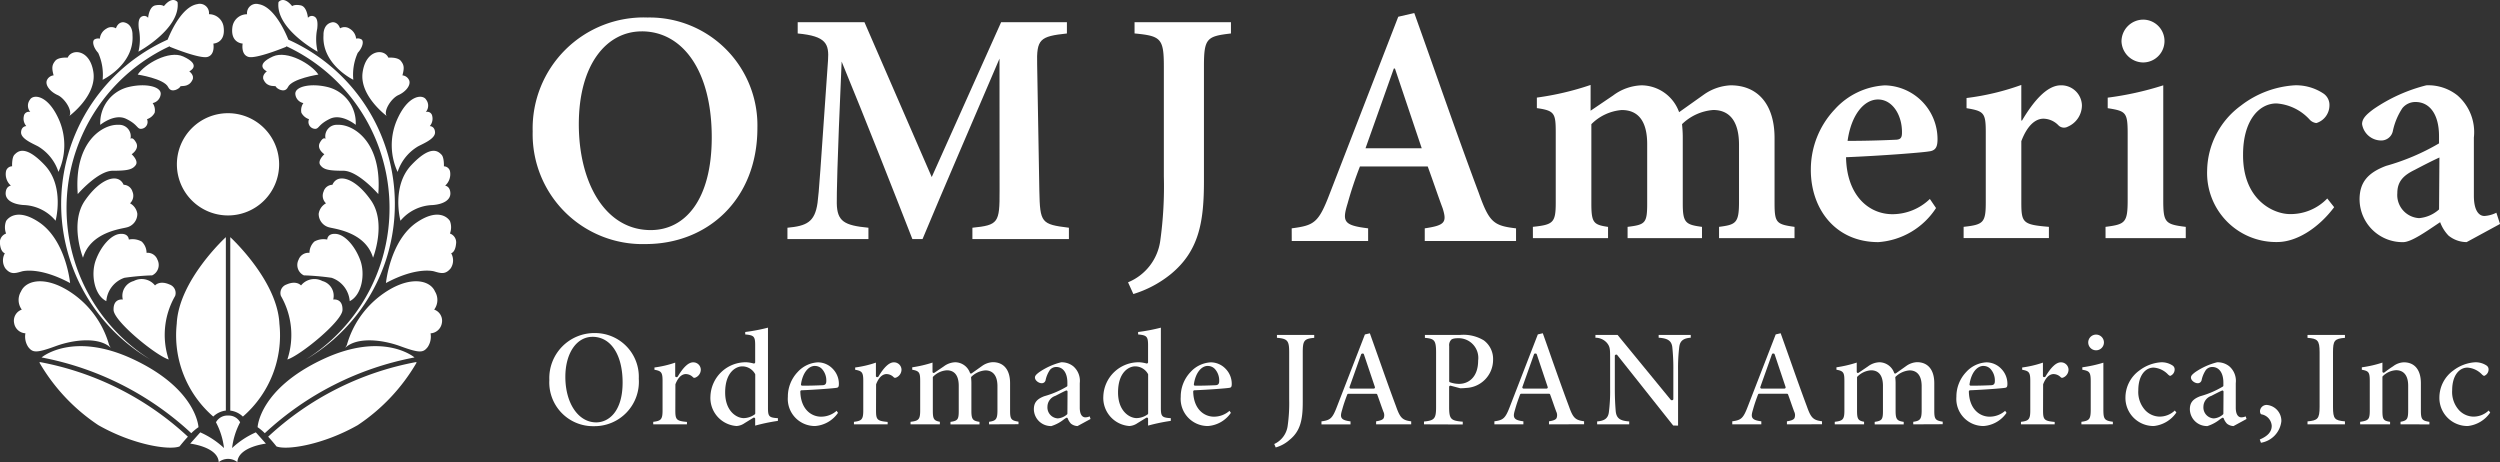 <svg id="グループ_10" data-name="グループ 10" xmlns="http://www.w3.org/2000/svg" xmlns:xlink="http://www.w3.org/1999/xlink" width="205.394" height="37.968" viewBox="0 0 205.394 37.968">
  <rect x="0" y="0" width="205.394" height="37.968" fill="#333333" stroke="none"/>
  <defs>
    <clipPath id="clip-path">
      <rect id="長方形_3" data-name="長方形 3" width="205.394" height="37.968" fill="#fff"/>
    </clipPath>
  </defs>
  <g id="グループ_1" data-name="グループ 1" transform="translate(0 0)" clip-path="url(#clip-path)">
    <path id="パス_1" data-name="パス 1" d="M42.434,65.811V51.56S38.565,55.1,38.4,58.669A8.83,8.83,0,0,0,41.4,66.3a1.793,1.793,0,0,1,1.029-.492" transform="translate(-23.879 -32.076)" fill="#fff"/>
    <path id="パス_2" data-name="パス 2" d="M50.064,65.811V51.56S53.933,55.1,54.1,58.669a8.83,8.83,0,0,1-3,7.634,1.793,1.793,0,0,0-1.029-.492" transform="translate(-31.145 -32.076)" fill="#fff"/>
    <path id="パス_3" data-name="パス 3" d="M46.745,91.717a6.931,6.931,0,0,0-1.951,1.289,6.018,6.018,0,0,1,.661-2.116,1.065,1.065,0,0,0-.928-.554v0s-.025,0-.065,0-.065,0-.065,0v0a1.064,1.064,0,0,0-.928.554,6.026,6.026,0,0,1,.661,2.116,6.934,6.934,0,0,0-1.951-1.289l-.827.926s2.278.265,2.344,1.521a1.232,1.232,0,0,1,1.532,0c.066-1.257,2.344-1.521,2.344-1.521Z" transform="translate(-25.726 -56.196)" fill="#fff"/>
    <path id="パス_4" data-name="パス 4" d="M46.86,28.811a4.2,4.2,0,1,1-4.2-4.2,4.2,4.2,0,0,1,4.2,4.2" transform="translate(-23.927 -15.311)" fill="#fff"/>
    <path id="パス_5" data-name="パス 5" d="M8.589,78.767a15.542,15.542,0,0,0,4.828,5.125c2.843,1.62,5.819,2.083,6.679,1.752,0,0,.305-.392.684-.8A24.44,24.44,0,0,0,8.611,78.71Z" transform="translate(-5.343 -48.966)" fill="#fff"/>
    <path id="パス_6" data-name="パス 6" d="M21.929,81.907s-.136-3.137-5.39-5.588c-4.87-2.272-7.411-.211-7.5-.136a24.877,24.877,0,0,1,12.3,6.224,3.867,3.867,0,0,1,.6-.5" transform="translate(-5.623 -46.816)" fill="#fff"/>
    <path id="パス_7" data-name="パス 7" d="M30.114,4.241S33.586,2.356,33.322.174c0,0-.4-.562-1.124.331,0,0-.166-.165-.695-.066s-.6,1.025-.6,1.025a.411.411,0,0,0-.463-.132c-.3.1-.364.463-.3,1.025a4.368,4.368,0,0,1-.033,1.885" transform="translate(-18.734 0.001)" fill="#fff"/>
    <path id="パス_8" data-name="パス 8" d="M21.052,9.561S23.665,8.3,23.5,5.882c0,0,.061-.917-.732-1.049,0,0-.43-.066-.628.5a.736.736,0,0,0-.793.033,1.059,1.059,0,0,0-.529.818.575.575,0,0,0-.4.042c-.264.1-.165.661.265,1.124a4.343,4.343,0,0,1,.363,2.215" transform="translate(-12.615 -3.005)" fill="#fff"/>
    <path id="パス_9" data-name="パス 9" d="M11.977,16.585s2.248-1.653,1.984-3.571-1.786-1.984-2.116-1.223c0,0-.761-.066-1.025.265s-.3.562-.132,1.19a.672.672,0,0,0-.562.43c-.132.4.3.925.893,1.19s1.257,1.323.959,1.719" transform="translate(-6.284 -7.054)" fill="#fff"/>
    <path id="パス_10" data-name="パス 10" d="M7.638,27.214a5.244,5.244,0,0,0,.1-4.166C6.811,20.833,5.56,20.813,5.3,21.276a.8.8,0,0,0,.028,1.012.411.411,0,0,0-.529.331.936.936,0,0,0,.2.826s-.4,0-.43.5c-.033.6,1.176,1.011,1.488,1.224a3.8,3.8,0,0,1,1.587,2.05" transform="translate(-2.838 -13.086)" fill="#fff"/>
    <path id="パス_11" data-name="パス 11" d="M5.337,38.526s.76-2.81-.893-4.563S2.2,32.872,1.964,33.1s-.2.959-.2.959a.523.523,0,0,0-.5.4,1.268,1.268,0,0,0,.4,1.19s-.4.033-.43.6.562.925,1.455.992a3.579,3.579,0,0,1,2.646,1.289" transform="translate(-0.769 -20.397)" fill="#fff"/>
    <path id="パス_12" data-name="パス 12" d="M5.759,52.291s-.331-3.5-2.546-4.993C1.431,46.1.645,46.953.5,47.2a1.438,1.438,0,0,0,0,1.025.769.769,0,0,0-.5.86c.066.694.4.76.4.76a1.182,1.182,0,0,0,.034,1.232c.429.529.793.426,1.355.26,0,0,1.389-.434,3.968.955" transform="translate(0 -29.037)" fill="#fff"/>
    <path id="パス_13" data-name="パス 13" d="M10.83,66.389a7.7,7.7,0,0,0-2.778-4.067C5.8,60.636,4.019,61,3.589,61.992a1.328,1.328,0,0,0,.066,1.488A.968.968,0,0,0,3.027,64.6a1,1,0,0,0,.925.826,1.537,1.537,0,0,0,.231,1.124c.364.463.628.529,2.249-.066,1.545-.567,3.6-.76,4.529.132" transform="translate(-1.864 -38.043)" fill="#fff"/>
    <path id="パス_14" data-name="パス 14" d="M29.218,67.292a6.408,6.408,0,0,1,.529-5.224.74.74,0,0,0-.463-.939c-.827-.364-1.191.079-1.191.079a1.4,1.4,0,0,0-1.752-.364,1.256,1.256,0,0,0-.893,1.521s-.794-.132-.76.86c.031.935,3.471,3.736,4.53,4.067" transform="translate(-15.357 -37.756)" fill="#fff"/>
    <path id="パス_15" data-name="パス 15" d="M21.384,56.372a2.205,2.205,0,0,1,1.488-1.918,20.447,20.447,0,0,1,2.281-.2.946.946,0,0,0,.43-1.289.86.86,0,0,0-.893-.562,1.283,1.283,0,0,0-.4-.926,1.538,1.538,0,0,0-1.058-.165s0-.529-.727-.463-1.555.992-1.984,2.149-.132,2.877.86,3.373" transform="translate(-12.649 -31.631)" fill="#fff"/>
    <path id="パス_16" data-name="パス 16" d="M17.292,45.316s-1.124-2.844.165-4.7,2.744-2.281,3.174-1.289a.774.774,0,0,1,.727.562.854.854,0,0,1-.2.959,1.166,1.166,0,0,1,.6.86,1.135,1.135,0,0,1-.892,1.124c-.5.132-2.943.4-3.571,2.48" transform="translate(-10.475 -24.145)" fill="#fff"/>
    <path id="パス_17" data-name="パス 17" d="M16.852,32.832s1.653-1.918,2.877-1.918,1.62-.1,1.884-.463-.331-.893-.331-.893.661-.43.364-.959-.463-.3-.463-.3a.944.944,0,0,0-.992-1.157c-1.224-.066-3.67,1.322-3.339,5.687" transform="translate(-10.465 -16.886)" fill="#fff"/>
    <path id="パス_18" data-name="パス 18" d="M21.8,21.807s1.157-.959,2.116-.5.893.827,1.224.827a.566.566,0,0,0,.5-.794,1.1,1.1,0,0,0,.629-.529,1.022,1.022,0,0,0-.166-.794.825.825,0,0,0,.661-.727c.066-.628-1.223-.926-2.612-.6A3.033,3.033,0,0,0,21.8,21.807" transform="translate(-13.562 -11.548)" fill="#fff"/>
    <path id="パス_19" data-name="パス 19" d="M29.939,13.539s2.165.331,2.5,1.025c.27.566.959.1.992-.033s.679.132,1.009-.562c.182-.382-.265-.695-.265-.695s1.092-.5-.5-1.223c-1.17-.536-3.175.628-3.737,1.488" transform="translate(-18.625 -7.412)" fill="#fff"/>
    <path id="パス_20" data-name="パス 20" d="M26.632,2.655a1.208,1.208,0,0,0-1.19-.959.759.759,0,0,0-.959-.826c-1.018.164-1.906,1.6-2.436,2.916a14.8,14.8,0,0,0-1.436,26.271A14.677,14.677,0,0,1,22.217,4.327l.017.048s2.48,1.025,3.108.826.463-1.091.463-1.091,1.071-.035.827-1.455" transform="translate(-8.275 -0.529)" fill="#fff"/>
    <path id="パス_21" data-name="パス 21" d="M70.49,78.767a15.54,15.54,0,0,1-4.827,5.125c-2.844,1.62-5.819,2.083-6.679,1.752,0,0-.305-.392-.684-.8A24.432,24.432,0,0,1,70.468,78.71Z" transform="translate(-36.269 -48.966)" fill="#fff"/>
    <path id="パス_22" data-name="パス 22" d="M56,81.907s.136-3.137,5.39-5.588c4.87-2.272,7.411-.211,7.5-.136a24.875,24.875,0,0,0-12.3,6.224,3.849,3.849,0,0,0-.6-.5" transform="translate(-34.835 -46.816)" fill="#fff"/>
    <path id="パス_23" data-name="パス 23" d="M63.73,4.241S60.258,2.356,60.522.174c0,0,.4-.562,1.124.331,0,0,.166-.165.695-.066s.6,1.025.6,1.025a.41.41,0,0,1,.463-.132c.3.1.363.463.3,1.025a4.366,4.366,0,0,0,.034,1.885" transform="translate(-37.642 0.001)" fill="#fff"/>
    <path id="パス_24" data-name="パス 24" d="M72.774,9.561S70.161,8.3,70.322,5.882c0,0-.062-.917.732-1.049,0,0,.43-.066.628.5a.737.737,0,0,1,.794.033A1.059,1.059,0,0,1,73,6.18a.575.575,0,0,1,.4.042c.265.1.166.661-.265,1.124a4.344,4.344,0,0,0-.364,2.215" transform="translate(-43.743 -3.005)" fill="#fff"/>
    <path id="パス_25" data-name="パス 25" d="M80.781,16.585s-2.248-1.653-1.984-3.571,1.786-1.984,2.116-1.223c0,0,.761-.066,1.025.265s.3.562.132,1.19a.672.672,0,0,1,.562.43c.132.4-.3.925-.893,1.19s-1.257,1.323-.959,1.719" transform="translate(-49.007 -7.054)" fill="#fff"/>
    <path id="パス_26" data-name="パス 26" d="M85.645,27.214a5.244,5.244,0,0,1-.1-4.166c.925-2.215,2.178-2.235,2.442-1.772a.8.8,0,0,1-.028,1.012.411.411,0,0,1,.529.331.936.936,0,0,1-.2.826s.4,0,.43.5c.033.6-1.176,1.011-1.488,1.224a3.792,3.792,0,0,0-1.587,2.05" transform="translate(-52.977 -13.086)" fill="#fff"/>
    <path id="パス_27" data-name="パス 27" d="M86.77,38.526s-.76-2.81.893-4.563,2.248-1.091,2.479-.86.2.959.2.959a.524.524,0,0,1,.5.4,1.27,1.27,0,0,1-.4,1.19s.4.033.43.6-.562.925-1.455.992a3.578,3.578,0,0,0-2.645,1.289" transform="translate(-53.871 -20.397)" fill="#fff"/>
    <path id="パス_28" data-name="パス 28" d="M83.908,52.291s.331-3.5,2.546-4.993c1.781-1.2,2.568-.345,2.711-.1a1.435,1.435,0,0,1,0,1.025.768.768,0,0,1,.5.86c-.065.694-.4.76-.4.76a1.182,1.182,0,0,1-.033,1.232c-.43.529-.793.426-1.356.26,0,0-1.389-.434-3.968.955" transform="translate(-52.199 -29.037)" fill="#fff"/>
    <path id="パス_29" data-name="パス 29" d="M75.2,66.389a7.7,7.7,0,0,1,2.777-4.067c2.248-1.687,4.034-1.323,4.463-.331a1.327,1.327,0,0,1-.066,1.488.969.969,0,0,1,.628,1.124,1,1,0,0,1-.926.826,1.536,1.536,0,0,1-.232,1.124c-.363.463-.628.529-2.248-.066-1.545-.567-3.6-.76-4.529.132" transform="translate(-46.703 -38.043)" fill="#fff"/>
    <path id="パス_30" data-name="パス 30" d="M61.537,67.292a6.41,6.41,0,0,0-.529-5.224.739.739,0,0,1,.463-.939c.827-.364,1.19.079,1.19.079a1.405,1.405,0,0,1,1.753-.364,1.256,1.256,0,0,1,.892,1.521s.794-.132.761.86c-.031.935-3.472,3.736-4.53,4.067" transform="translate(-37.929 -37.756)" fill="#fff"/>
    <path id="パス_31" data-name="パス 31" d="M68.947,56.372a2.205,2.205,0,0,0-1.488-1.918,20.443,20.443,0,0,0-2.281-.2.946.946,0,0,1-.43-1.289.86.86,0,0,1,.893-.562,1.283,1.283,0,0,1,.4-.926,1.539,1.539,0,0,1,1.058-.165s0-.529.727-.463,1.554.992,1.984,2.149.133,2.877-.859,3.373" transform="translate(-40.215 -31.631)" fill="#fff"/>
    <path id="パス_32" data-name="パス 32" d="M73.756,45.316s1.124-2.844-.165-4.7-2.745-2.281-3.175-1.289a.774.774,0,0,0-.727.562.855.855,0,0,0,.2.959,1.167,1.167,0,0,0-.6.86,1.136,1.136,0,0,0,.893,1.124c.5.132,2.943.4,3.571,2.48" transform="translate(-43.106 -24.145)" fill="#fff"/>
    <path id="パス_33" data-name="パス 33" d="M74.226,32.832s-1.653-1.918-2.877-1.918-1.62-.1-1.885-.463.331-.893.331-.893-.661-.43-.364-.959.463-.3.463-.3a.943.943,0,0,1,.992-1.157c1.224-.066,3.671,1.322,3.34,5.687" transform="translate(-43.146 -16.886)" fill="#fff"/>
    <path id="パス_34" data-name="パス 34" d="M69.176,21.807s-1.158-.959-2.117-.5-.893.827-1.223.827a.566.566,0,0,1-.5-.794,1.1,1.1,0,0,1-.628-.529,1.021,1.021,0,0,1,.165-.794.825.825,0,0,1-.661-.727c-.066-.628,1.224-.926,2.612-.6a3.033,3.033,0,0,1,2.348,3.108" transform="translate(-39.947 -11.548)" fill="#fff"/>
    <path id="パス_35" data-name="パス 35" d="M61.639,13.539s-2.165.331-2.495,1.025c-.27.566-.959.1-.992-.033s-.679.132-1.009-.562c-.183-.382.265-.695.265-.695s-1.091-.5.5-1.223c1.17-.536,3.174.628,3.736,1.488" transform="translate(-35.485 -7.412)" fill="#fff"/>
    <path id="パス_36" data-name="パス 36" d="M50.512,2.655A1.208,1.208,0,0,1,51.7,1.7a.759.759,0,0,1,.959-.826c1.018.164,1.905,1.6,2.436,2.916a14.8,14.8,0,0,1,1.436,26.271A14.677,14.677,0,0,0,54.926,4.327l-.017.048S52.43,5.4,51.8,5.2s-.463-1.091-.463-1.091-1.072-.035-.827-1.455" transform="translate(-31.401 -0.529)" fill="#fff"/>
    <path id="パス_37" data-name="パス 37" d="M280.825,20.519c1.837-.244,2.2-.429,3.122-2.846l5.632-14.538,1.316-.306c1.714,4.775,3.52,10.039,5.3,14.783.857,2.418,1.224,2.694,3.061,2.908V21.56h-7.5V20.519c1.653-.244,1.837-.49,1.469-1.653-.336-.888-.765-2.173-1.224-3.428h-5.571a31.822,31.822,0,0,0-1.01,3.03c-.459,1.5-.337,1.806,1.684,2.05V21.56h-6.275Zm10.682-6.58-2.2-6.55h-.091l-2.326,6.55Z" transform="translate(-174.702 -1.759)" fill="#fff"/>
    <path id="パス_38" data-name="パス 38" d="M333.257,30.127c1.67-.179,1.879-.328,1.879-2V22.4c0-1.61-.09-1.818-1.551-2.027v-.865A23.493,23.493,0,0,0,338,18.469v2.117l1.849-1.252A4.119,4.119,0,0,1,342.2,18.5a3.312,3.312,0,0,1,3.071,2.206l2.057-1.461a4.14,4.14,0,0,1,2.177-.745c2.266,0,3.608,1.61,3.608,4.323V28.16c0,1.64.149,1.759,1.64,1.968v.924h-6.2v-.924c1.371-.179,1.64-.3,1.64-2.027V23.389c0-2.087-.895-2.862-2.117-2.862a4.131,4.131,0,0,0-2.564,1.163c.03.328.06.656.06,1.074v5.456c0,1.58.238,1.729,1.58,1.908v.924h-6.113v-.924c1.461-.179,1.61-.3,1.61-1.938v-4.86c0-1.968-.8-2.8-2.087-2.8a3.965,3.965,0,0,0-2.5,1.163v6.5c0,1.61.179,1.759,1.371,1.938v.924h-6.172Z" transform="translate(-207.32 -11.49)" fill="#fff"/>
    <path id="パス_39" data-name="パス 39" d="M393.692,25.5a7.173,7.173,0,0,1,1.968-4.98,5.975,5.975,0,0,1,4.115-1.968,4.422,4.422,0,0,1,4.324,4.413c0,.6-.119.954-.716,1.014-.477.09-3.876.358-6.8.477.06,3.16,1.878,4.681,3.816,4.681a4.432,4.432,0,0,0,3.071-1.252l.507.746a6.164,6.164,0,0,1-4.741,2.8c-3.518,0-5.546-2.714-5.546-5.934m6.888-2.475c.447,0,.6-.119.6-.566.03-1.4-.746-2.743-1.968-2.743-1.163,0-2.207,1.282-2.5,3.4,1.312,0,2.535-.03,3.876-.09" transform="translate(-244.917 -11.539)" fill="#fff"/>
    <path id="パス_40" data-name="パス 40" d="M426.908,30.127c1.61-.179,1.819-.328,1.819-2V22.316c0-1.58-.179-1.7-1.58-1.938v-.835a20.66,20.66,0,0,0,4.5-1.074v2.922h.059c.955-1.61,2.057-2.892,3.191-2.892a1.694,1.694,0,0,1,1.73,1.64,1.916,1.916,0,0,1-1.163,1.759.643.643,0,0,1-.775-.12,1.754,1.754,0,0,0-1.223-.537c-.626,0-1.312.507-1.818,1.849V28.1c0,1.7.119,1.849,2.266,2.027v.924h-7.007Z" transform="translate(-265.581 -11.49)" fill="#fff"/>
    <path id="パス_41" data-name="パス 41" d="M457.757,21.293c1.61-.208,1.819-.328,1.819-2.206V13.63c0-1.759-.149-1.849-1.64-2.087v-.865A25.619,25.619,0,0,0,462.5,9.665v9.422c0,1.849.149,2,1.849,2.206v.925h-6.59Zm1.312-15.236a1.794,1.794,0,0,1,1.789-1.789,1.759,1.759,0,0,1-.03,3.518,1.8,1.8,0,0,1-1.759-1.73" transform="translate(-284.772 -2.655)" fill="#fff"/>
    <path id="パス_42" data-name="パス 42" d="M479.848,25.555a6.73,6.73,0,0,1,2.773-5.337,8.028,8.028,0,0,1,4.413-1.67,4.053,4.053,0,0,1,2.385.686,1.128,1.128,0,0,1,.477.984,1.524,1.524,0,0,1-1.073,1.431.876.876,0,0,1-.567-.3,4.083,4.083,0,0,0-2.713-1.312c-1.431,0-2.743,1.4-2.743,4.2-.03,3.728,2.5,4.89,3.846,4.89a4.164,4.164,0,0,0,3.071-1.282l.567.716c-1.252,1.67-3.042,2.863-4.681,2.863a5.669,5.669,0,0,1-5.755-5.874" transform="translate(-298.515 -11.539)" fill="#fff"/>
    <path id="パス_43" data-name="パス 43" d="M512.986,27.941c0-1.431.685-2.207,2.176-2.773a18.363,18.363,0,0,0,4.353-1.849v-.6c0-1.759-.746-2.8-1.938-2.8a1.371,1.371,0,0,0-1.073.507,5.443,5.443,0,0,0-.776,1.849.974.974,0,0,1-1.013.805,1.591,1.591,0,0,1-1.521-1.342c0-.447.328-.775.925-1.222a13.447,13.447,0,0,1,4.353-1.968,3.848,3.848,0,0,1,2.564.835,4,4,0,0,1,1.342,3.459v4.771c0,1.282.447,1.67.865,1.67a2.527,2.527,0,0,0,.984-.268l.3.924-2.743,1.491a2.376,2.376,0,0,1-1.491-.537,3.191,3.191,0,0,1-.686-1.1c-1.073.715-2.355,1.64-3.041,1.64a3.53,3.53,0,0,1-3.578-3.489m6.53.8.03-4.264c-.6.269-1.461.715-2.027,1.014-.924.447-1.431.955-1.431,1.908a1.9,1.9,0,0,0,1.789,2.058,2.8,2.8,0,0,0,1.64-.716" transform="translate(-319.131 -11.539)" fill="#fff"/>
    <path id="パス_44" data-name="パス 44" d="M123.067,80.061a3.592,3.592,0,0,1-3.636-3.788,3.7,3.7,0,0,1,3.762-3.862,3.59,3.59,0,0,1,3.586,3.749,3.645,3.645,0,0,1-3.712,3.9m-.088-7.34c-1.315,0-2.233,1.352-2.233,3.288,0,2.168,1.066,3.741,2.534,3.741,1,0,2.17-.858,2.17-3.276,0-2.281-.97-3.754-2.471-3.754" transform="translate(-74.298 -45.047)" fill="#fff"/>
    <path id="パス_45" data-name="パス 45" d="M142.017,83.862v-.207c.628-.077.766-.19.766-.928v-2.45c0-.69-.111-.8-.666-.9v-.186a8.778,8.778,0,0,0,1.705-.4v1.095a.1.1,0,0,0,.1.1.144.144,0,0,0,.108-.047c.461-.777.885-1.171,1.262-1.171a.615.615,0,0,1,.633.594.708.708,0,0,1-.43.653.278.278,0,0,1-.1.025.157.157,0,0,1-.117-.054.839.839,0,0,0-.583-.254c-.2,0-.58.109-.857.842l-.006,2.146c0,.758.091.865.955.943v.2Z" transform="translate(-88.349 -48.999)" fill="#fff"/>
    <path id="パス_46" data-name="パス 46" d="M156.61,79.316a2.31,2.31,0,0,1-2.154-2.443,2.9,2.9,0,0,1,2.983-2.794,2.939,2.939,0,0,1,.568.1.086.086,0,0,0,.024,0,.1.1,0,0,0,.1-.1v-1.42c0-.716-.115-.8-.817-.868v-.2a14.527,14.527,0,0,0,1.869-.357v6.607c0,.634.088.755.588.813l.229.018v.219l-.11.019a15.2,15.2,0,0,0-1.759.373v-.562a.1.1,0,0,0-.049-.084.1.1,0,0,0-.1,0l-.716.44a1.3,1.3,0,0,1-.653.238m.452-4.9c-.485,0-1.4.449-1.4,2.145,0,1.535.938,2.107,1.529,2.107a1.6,1.6,0,0,0,.9-.306.1.1,0,0,0,.043-.08V75.089a.1.1,0,0,0-.013-.048,1.2,1.2,0,0,0-1.051-.626" transform="translate(-96.088 -44.315)" fill="#fff"/>
    <path id="パス_47" data-name="パス 47" d="M173.528,84a2.226,2.226,0,0,1-2.241-2.4,2.927,2.927,0,0,1,.8-2.032,2.415,2.415,0,0,1,1.665-.8,1.692,1.692,0,0,1,1.208.517,1.758,1.758,0,0,1,.518,1.246c0,.244-.046.316-.215.333-.2.037-1.613.149-2.86.2a.1.1,0,0,0-.092.1c.027,1.428.876,2.068,1.705,2.068a1.931,1.931,0,0,0,1.276-.481l.114.167A2.507,2.507,0,0,1,173.528,84m-.012-4.939c-.561,0-1.024.609-1.151,1.516a.1.1,0,0,0,.1.11c.54,0,1.06-.012,1.638-.038h0c.242,0,.342-.1.342-.335a1.408,1.408,0,0,0-.354-1,.791.791,0,0,0-.572-.249" transform="translate(-106.558 -48.999)" fill="#fff"/>
    <path id="パス_48" data-name="パス 48" d="M185.655,83.862v-.207c.628-.077.766-.19.766-.928v-2.45c0-.69-.111-.8-.666-.9v-.186a8.778,8.778,0,0,0,1.705-.4v1.095a.1.1,0,0,0,.1.1.145.145,0,0,0,.108-.047c.46-.777.885-1.171,1.261-1.171a.615.615,0,0,1,.633.594.708.708,0,0,1-.43.653.278.278,0,0,1-.1.025.157.157,0,0,1-.117-.054.839.839,0,0,0-.583-.254c-.2,0-.58.109-.857.842l-.006,2.146c0,.758.091.865.955.943v.2Z" transform="translate(-115.497 -48.999)" fill="#fff"/>
    <path id="パス_49" data-name="パス 49" d="M204.41,83.862v-.209c.558-.081.691-.2.691-.939V80.729c0-1.134-.619-1.3-.989-1.3a1.837,1.837,0,0,0-1.142.512.1.1,0,0,0-.035.084c.013.142.025.275.025.444v2.3c0,.692.129.808.666.888v.209h-2.384v-.208c.6-.082.679-.206.679-.9V80.7c0-1.056-.531-1.278-.976-1.278a1.74,1.74,0,0,0-1.12.514.1.1,0,0,0-.033.073v2.74c0,.664.084.813.578.9v.211h-2.409v-.207c.659-.077.792-.184.792-.929V80.314c0-.676-.054-.839-.653-.938v-.2a10.194,10.194,0,0,0,1.667-.388v.758a.1.1,0,0,0,.051.085.1.1,0,0,0,.1-.006l.78-.528a1.636,1.636,0,0,1,.938-.335,1.3,1.3,0,0,1,1.205.869.094.094,0,0,0,.062.057.082.082,0,0,0,.027,0,.094.094,0,0,0,.056-.018l.867-.616a1.661,1.661,0,0,1,.862-.3c.905,0,1.424.629,1.424,1.726v2.249c0,.695.08.819.692.913v.21Z" transform="translate(-123.153 -48.999)" fill="#fff"/>
    <path id="パス_50" data-name="パス 50" d="M226.184,84a1.4,1.4,0,0,1-1.412-1.374c0-.542.24-.845.856-1.079a7.483,7.483,0,0,0,1.865-.8.1.1,0,0,0,.032-.071v-.251c0-.788-.35-1.278-.913-1.278a.674.674,0,0,0-.524.245,2.375,2.375,0,0,0-.349.82.316.316,0,0,1-.334.268c-.215,0-.544-.21-.544-.47,0-.13.088-.241.351-.438a5.575,5.575,0,0,1,1.8-.812,1.529,1.529,0,0,1,1,.331,1.579,1.579,0,0,1,.531,1.383v2.011c0,.722.322.8.461.8a.961.961,0,0,0,.355-.08l.069.214L228.359,84a.912.912,0,0,1-.542-.2,1.262,1.262,0,0,1-.262-.429.1.1,0,0,0-.061-.055.092.092,0,0,0-.028,0,.1.1,0,0,0-.053.016l-.159.107a3.138,3.138,0,0,1-1.069.568m1.257-2.928a.1.1,0,0,0-.039.008c-.249.111-.605.3-.86.43a.945.945,0,0,0-.655.89.9.9,0,0,0,.851.963,1.275,1.275,0,0,0,.752-.323.1.1,0,0,0,.036-.074l.012-1.8a.1.1,0,0,0-.043-.082.1.1,0,0,0-.053-.015" transform="translate(-139.832 -48.996)" fill="#fff"/>
    <path id="パス_51" data-name="パス 51" d="M242.026,79.317a2.31,2.31,0,0,1-2.154-2.443,2.9,2.9,0,0,1,2.983-2.794,2.938,2.938,0,0,1,.568.1.086.086,0,0,0,.024,0,.1.1,0,0,0,.1-.1v-1.42c0-.711-.126-.8-.817-.868v-.2a14.534,14.534,0,0,0,1.869-.357v6.606c0,.634.088.755.588.813l.229.018v.219l-.108.019a15.111,15.111,0,0,0-1.76.373v-.562a.1.1,0,0,0-.049-.084.1.1,0,0,0-.1,0l-.717.44a1.3,1.3,0,0,1-.653.238m.452-4.9c-.485,0-1.4.449-1.4,2.145,0,1.535.938,2.107,1.529,2.107a1.6,1.6,0,0,0,.9-.306.1.1,0,0,0,.043-.08V75.09a.1.1,0,0,0-.013-.048,1.2,1.2,0,0,0-1.051-.626" transform="translate(-149.225 -44.316)" fill="#fff"/>
    <path id="パス_52" data-name="パス 52" d="M258.944,84a2.226,2.226,0,0,1-2.241-2.4,2.929,2.929,0,0,1,.8-2.032,2.417,2.417,0,0,1,1.665-.8,1.691,1.691,0,0,1,1.208.517,1.761,1.761,0,0,1,.518,1.246c0,.244-.046.316-.215.333-.2.037-1.612.149-2.86.2a.1.1,0,0,0-.092.1c.027,1.428.876,2.068,1.705,2.068a1.931,1.931,0,0,0,1.276-.481l.114.167A2.508,2.508,0,0,1,258.944,84m-.012-4.939c-.561,0-1.024.609-1.151,1.516a.1.1,0,0,0,.1.11c.54,0,1.06-.012,1.638-.038h0c.243,0,.343-.1.343-.335a1.408,1.408,0,0,0-.354-1,.791.791,0,0,0-.572-.249" transform="translate(-159.696 -48.999)" fill="#fff"/>
    <path id="パス_53" data-name="パス 53" d="M277.032,81.773a1.918,1.918,0,0,0,1.1-1.475,13.226,13.226,0,0,0,.127-2.192V74.247c0-.958-.125-1.125-1.005-1.2V72.81h3.062v.242c-.834.07-.942.229-.942,1.195v4.085c0,1.41-.177,2.37-1.083,3.1a2.866,2.866,0,0,1-1.14.625Z" transform="translate(-172.343 -45.295)" fill="#fff"/>
    <path id="パス_54" data-name="パス 54" d="M291.79,79.938v-.248c.331-.053.529-.115.619-.257a.644.644,0,0,0-.02-.534c-.076-.2-.161-.442-.253-.7-.079-.227-.164-.469-.252-.707a.1.1,0,0,0-.09-.063h-2.287a.1.1,0,0,0-.09.062c-.143.378-.293.792-.418,1.253-.1.328-.134.524-.035.676s.336.224.723.275v.246H287.3v-.247c.727-.1.9-.232,1.276-1.218l2.293-5.922.407-.095c.234.651.471,1.324.711,2,.47,1.333.957,2.711,1.435,3.988.341.961.516,1.148,1.251,1.245v.246Zm-1.1-5.819c-.041,0-.115.025-.128.064l-.955,2.689A.1.1,0,0,0,289.7,77h1.9a.1.1,0,0,0,.078-.04.1.1,0,0,0,.013-.087l-.905-2.689a.1.1,0,0,0-.091-.066" transform="translate(-178.732 -45.075)" fill="#fff"/>
    <path id="パス_55" data-name="パス 55" d="M309.587,80.158v-.231c.87-.083.993-.251.993-1.194V74.259c0-1.014-.141-1.139-.918-1.207V72.81h2.907a3.235,3.235,0,0,1,1.93.447,1.9,1.9,0,0,1,.764,1.606,2.309,2.309,0,0,1-2.227,2.305,3.57,3.57,0,0,1-.479.024l-.78-.21a.108.108,0,0,0-.025,0,.1.1,0,0,0-.1.1v1.659c0,1.007.157,1.119,1.119,1.2v.229Zm2.795-7.076c-.3,0-.5.05-.577.148a.631.631,0,0,0-.148.5V76.61a.1.1,0,0,0,.059.089,2.164,2.164,0,0,0,.766.133c.717,0,1.554-.5,1.554-1.919a1.618,1.618,0,0,0-1.655-1.831" transform="translate(-192.595 -45.295)" fill="#fff"/>
    <path id="パス_56" data-name="パス 56" d="M329.376,79.938v-.248c.331-.053.529-.115.618-.257a.644.644,0,0,0-.019-.534c-.075-.2-.159-.436-.249-.695-.08-.23-.166-.475-.255-.717a.1.1,0,0,0-.091-.063h-2.287a.1.1,0,0,0-.09.062c-.143.378-.293.792-.418,1.253-.1.328-.134.523-.035.676s.336.224.723.275v.246h-2.383v-.247c.727-.1.9-.232,1.276-1.218l2.293-5.922.408-.095c.231.646.467,1.314.7,1.987.472,1.338.961,2.722,1.441,4,.34.961.515,1.148,1.251,1.245v.246Zm-1.14-5.819a.1.1,0,0,0-.091.064l-.955,2.689a.1.1,0,0,0,.091.128h1.9a.1.1,0,0,0,.091-.127l-.9-2.689a.1.1,0,0,0-.091-.066Z" transform="translate(-202.115 -45.075)" fill="#fff"/>
    <path id="パス_57" data-name="パス 57" d="M353.26,80.258l-4.6-5.795a.1.1,0,0,0-.076-.037c-.053,0-.122.043-.122.1v2.7c0,.9.042,1.433.068,1.787l.008.093c.067.551.349.763,1.106.813v.24h-2.635v-.241c.54-.045.908-.207.967-.784a13.446,13.446,0,0,0,.1-1.907V74.737c0-.771-.008-.945-.247-1.253a1.251,1.251,0,0,0-.96-.442V72.81h1.818l4.37,5.331a.1.1,0,0,0,.075.035h.038a.1.1,0,0,0,.1-.1V75.717a16.522,16.522,0,0,0-.088-1.921c-.075-.559-.451-.706-1.119-.757V72.81H354.7v.229c-.528.043-.868.2-.942.743a14.259,14.259,0,0,0-.1,1.936v4.541Z" transform="translate(-215.792 -45.295)" fill="#fff"/>
    <path id="パス_58" data-name="パス 58" d="M381.1,79.938v-.248c.331-.053.529-.115.618-.257a.644.644,0,0,0-.019-.534c-.075-.2-.159-.436-.249-.695-.08-.23-.166-.475-.255-.717a.1.1,0,0,0-.091-.063h-2.287a.1.1,0,0,0-.09.062c-.143.378-.293.792-.418,1.253-.1.328-.134.524-.035.676s.337.224.723.275v.246H376.61v-.247c.727-.1.9-.232,1.276-1.218l2.293-5.922.407-.095c.233.651.471,1.324.711,2,.47,1.333.957,2.711,1.435,3.988.34.961.515,1.148,1.251,1.245v.246Zm-1.14-5.819a.1.1,0,0,0-.091.064l-.955,2.689A.1.1,0,0,0,379,77h1.9a.1.1,0,0,0,.091-.127l-.9-2.689a.1.1,0,0,0-.091-.066Z" transform="translate(-234.291 -45.075)" fill="#fff"/>
    <path id="パス_59" data-name="パス 59" d="M405.342,83.862v-.209c.557-.081.691-.2.691-.939V80.729c0-1.134-.619-1.3-.989-1.3a1.838,1.838,0,0,0-1.142.512.1.1,0,0,0-.035.084c.013.142.025.275.025.444v2.3c0,.692.129.808.666.888v.209h-2.384v-.208c.6-.083.679-.206.679-.9V80.7c0-1.056-.53-1.278-.976-1.278a1.74,1.74,0,0,0-1.12.514.1.1,0,0,0-.033.073v2.74c0,.664.084.813.578.9v.211h-2.409v-.207c.659-.077.792-.184.792-.929V80.314c0-.676-.054-.839-.653-.938v-.2a10.173,10.173,0,0,0,1.667-.388v.758a.1.1,0,0,0,.051.085.1.1,0,0,0,.1-.006l.779-.528a1.636,1.636,0,0,1,.938-.335,1.3,1.3,0,0,1,1.205.869.094.094,0,0,0,.062.057.083.083,0,0,0,.027,0,.094.094,0,0,0,.056-.018l.867-.616a1.665,1.665,0,0,1,.862-.3c.905,0,1.424.629,1.424,1.726v2.249c0,.695.08.819.692.913v.21Z" transform="translate(-248.154 -48.999)" fill="#fff"/>
    <path id="パス_60" data-name="パス 60" d="M427.578,84a2.226,2.226,0,0,1-2.241-2.4,2.929,2.929,0,0,1,.8-2.032,2.417,2.417,0,0,1,1.665-.8,1.691,1.691,0,0,1,1.208.517,1.762,1.762,0,0,1,.518,1.246c0,.244-.046.316-.215.333-.2.037-1.612.149-2.86.2a.1.1,0,0,0-.092.1c.027,1.428.876,2.068,1.705,2.068a1.931,1.931,0,0,0,1.276-.481l.114.167A2.508,2.508,0,0,1,427.578,84m-.012-4.939c-.561,0-1.024.609-1.151,1.516a.1.1,0,0,0,.1.11c.54,0,1.06-.012,1.638-.038h0c.243,0,.343-.1.343-.335a1.408,1.408,0,0,0-.354-1,.791.791,0,0,0-.572-.249" transform="translate(-264.604 -48.999)" fill="#fff"/>
    <path id="パス_61" data-name="パス 61" d="M439.373,83.862v-.207c.628-.077.766-.19.766-.928v-2.45c0-.69-.112-.8-.666-.9v-.186a8.778,8.778,0,0,0,1.705-.4v1.095a.1.1,0,0,0,.1.1.144.144,0,0,0,.108-.047c.461-.777.885-1.171,1.262-1.171a.615.615,0,0,1,.633.594.708.708,0,0,1-.43.653.278.278,0,0,1-.1.025.157.157,0,0,1-.117-.054.839.839,0,0,0-.583-.254c-.2,0-.58.109-.857.842l-.006,2.146c0,.758.091.865.955.943v.2Z" transform="translate(-273.336 -48.999)" fill="#fff"/>
    <path id="パス_62" data-name="パス 62" d="M452.512,80.117v-.209c.648-.091.766-.2.766-1.015v-2.3c0-.76-.1-.86-.691-.962v-.2a10.946,10.946,0,0,0,1.73-.38v3.839c0,.794.082.921.78,1.015v.208Zm1.2-6.083a.645.645,0,1,1,.012-1.29.645.645,0,0,1-.012,1.29" transform="translate(-281.509 -45.254)" fill="#fff"/>
    <path id="パス_63" data-name="パス 63" d="M464.421,84a2.308,2.308,0,0,1-2.33-2.38,2.745,2.745,0,0,1,1.131-2.173,3.292,3.292,0,0,1,1.8-.684,1.627,1.627,0,0,1,.946.268.379.379,0,0,1,.164.339.562.562,0,0,1-.356.508c-.038,0-.077-.016-.175-.1A1.806,1.806,0,0,0,464.4,79.2c-.624,0-1.253.577-1.253,1.868a2.223,2.223,0,0,0,.585,1.652,1.667,1.667,0,0,0,1.133.506,1.8,1.8,0,0,0,1.281-.5l.129.163A2.568,2.568,0,0,1,464.421,84" transform="translate(-287.469 -48.999)" fill="#fff"/>
    <path id="パス_64" data-name="パス 64" d="M477.506,84a1.4,1.4,0,0,1-1.412-1.374c0-.542.24-.845.856-1.079a7.452,7.452,0,0,0,1.865-.8.1.1,0,0,0,.032-.071v-.251c0-.788-.35-1.278-.913-1.278a.672.672,0,0,0-.523.245,2.361,2.361,0,0,0-.349.82.317.317,0,0,1-.334.268c-.215,0-.545-.21-.545-.47,0-.13.088-.241.351-.438a5.575,5.575,0,0,1,1.8-.812,1.528,1.528,0,0,1,1,.331,1.579,1.579,0,0,1,.531,1.383v2.011c0,.722.322.8.461.8a.963.963,0,0,0,.355-.08l.069.214L479.681,84a.9.9,0,0,1-.543-.2,1.254,1.254,0,0,1-.262-.428.1.1,0,0,0-.061-.055.092.092,0,0,0-.028,0,.1.1,0,0,0-.053.016l-.161.108a3.137,3.137,0,0,1-1.068.568m1.257-2.928a.1.1,0,0,0-.039.008c-.265.119-.652.32-.86.43a.945.945,0,0,0-.655.89.9.9,0,0,0,.851.963,1.275,1.275,0,0,0,.752-.323.1.1,0,0,0,.036-.074l.012-1.8a.1.1,0,0,0-.043-.082.1.1,0,0,0-.053-.015" transform="translate(-296.18 -48.996)" fill="#fff"/>
    <path id="パス_65" data-name="パス 65" d="M491.294,90.878c.669-.283.981-.642.981-1.123a1.023,1.023,0,0,0-.863-.947c-.02-.007-.1-.078-.1-.271a.54.54,0,0,1,.582-.495,1.311,1.311,0,0,1,1.173,1.336,2.014,2.014,0,0,1-1.677,1.769Z" transform="translate(-305.636 -54.771)" fill="#fff"/>
    <path id="パス_66" data-name="パス 66" d="M501.673,80.159v-.243c.828-.077.993-.207.993-1.194V74.247c0-1-.166-1.129-.993-1.195v-.241h3.075v.241c-.868.071-.981.228-.981,1.195v4.474c0,1,.138,1.116.981,1.194v.243Z" transform="translate(-312.093 -45.296)" fill="#fff"/>
    <path id="パス_67" data-name="パス 67" d="M516.432,83.862v-.211c.556-.1.628-.231.628-.975V80.691c0-1.111-.62-1.277-.989-1.277a1.676,1.676,0,0,0-1.093.488.1.1,0,0,0-.034.073v2.752c0,.723.067.844.629.927v.209h-2.459v-.209c.69-.1.791-.191.791-.951V80.3c0-.724-.093-.822-.653-.923v-.2a9.521,9.521,0,0,0,1.692-.388v.732a.1.1,0,0,0,.1.1.1.1,0,0,0,.059-.02c.182-.139.429-.324.722-.511a1.536,1.536,0,0,1,.879-.324c.889,0,1.4.624,1.4,1.713v2.25c0,.733.109.836.7.926v.21Z" transform="translate(-319.21 -48.999)" fill="#fff"/>
    <path id="パス_68" data-name="パス 68" d="M532.673,84a2.308,2.308,0,0,1-2.33-2.38,2.745,2.745,0,0,1,1.131-2.173,3.291,3.291,0,0,1,1.8-.684,1.627,1.627,0,0,1,.945.268.379.379,0,0,1,.164.339.562.562,0,0,1-.356.508c-.038,0-.077-.016-.175-.1a1.806,1.806,0,0,0-1.207-.577c-.624,0-1.253.577-1.253,1.868a2.222,2.222,0,0,0,.585,1.652,1.666,1.666,0,0,0,1.132.506,1.8,1.8,0,0,0,1.281-.5l.129.163A2.567,2.567,0,0,1,532.673,84" transform="translate(-329.928 -48.999)" fill="#fff"/>
    <path id="パス_69" data-name="パス 69" d="M125.229,3.809a8.863,8.863,0,0,1,9.041,9.08c0,5.861-4.084,9.532-9.185,9.532a9.023,9.023,0,0,1-9.277-9.246,9.117,9.117,0,0,1,9.422-9.367m-.457,1.139c-2.874,0-5.175,2.684-5.175,7.632,0,4.794,2.159,8.694,5.906,8.694,2.834,0,5.015-2.5,5.015-7.618,0-5.542-2.44-8.709-5.746-8.709" transform="translate(-72.044 -2.37)" fill="#fff"/>
    <path id="パス_70" data-name="パス 70" d="M186.387,22.647v-.932c2.127-.216,2.244-.4,2.233-3.031l-.006-10.863c-2.059,4.821-4.714,10.951-6.324,14.826h-.834c-1.476-3.778-3.81-9.731-5.811-14.583-.393,8.948-.4,10.81-.4,11.635.025,1.5.62,1.826,2.6,2.016v.932h-6.654v-.932c1.562-.144,2.252-.455,2.473-2.043.127-.953.206-2.317.861-11.7.093-1.352-.126-2-2.491-2.217V4.831h5.486l5.526,12.72,5.7-12.72h5.406v.924c-2.237.239-2.5.468-2.445,2.564l.18,10.365c.054,2.632.155,2.752,2.429,3.031v.932Z" transform="translate(-106.497 -3.005)" fill="#fff"/>
    <path id="パス_71" data-name="パス 71" d="M253.7,5.755c-1.983.229-2.22.395-2.22,2.7v9.429c0,3.335-.394,5.723-2.716,7.637a9.1,9.1,0,0,1-3.084,1.641l-.436-.964a4.327,4.327,0,0,0,2.653-3.456,32.4,32.4,0,0,0,.289-5.247V8.452c0-2.3-.258-2.494-2.407-2.7V4.83h7.92Z" transform="translate(-152.567 -3.005)" fill="#fff"/>
  </g>
</svg>
